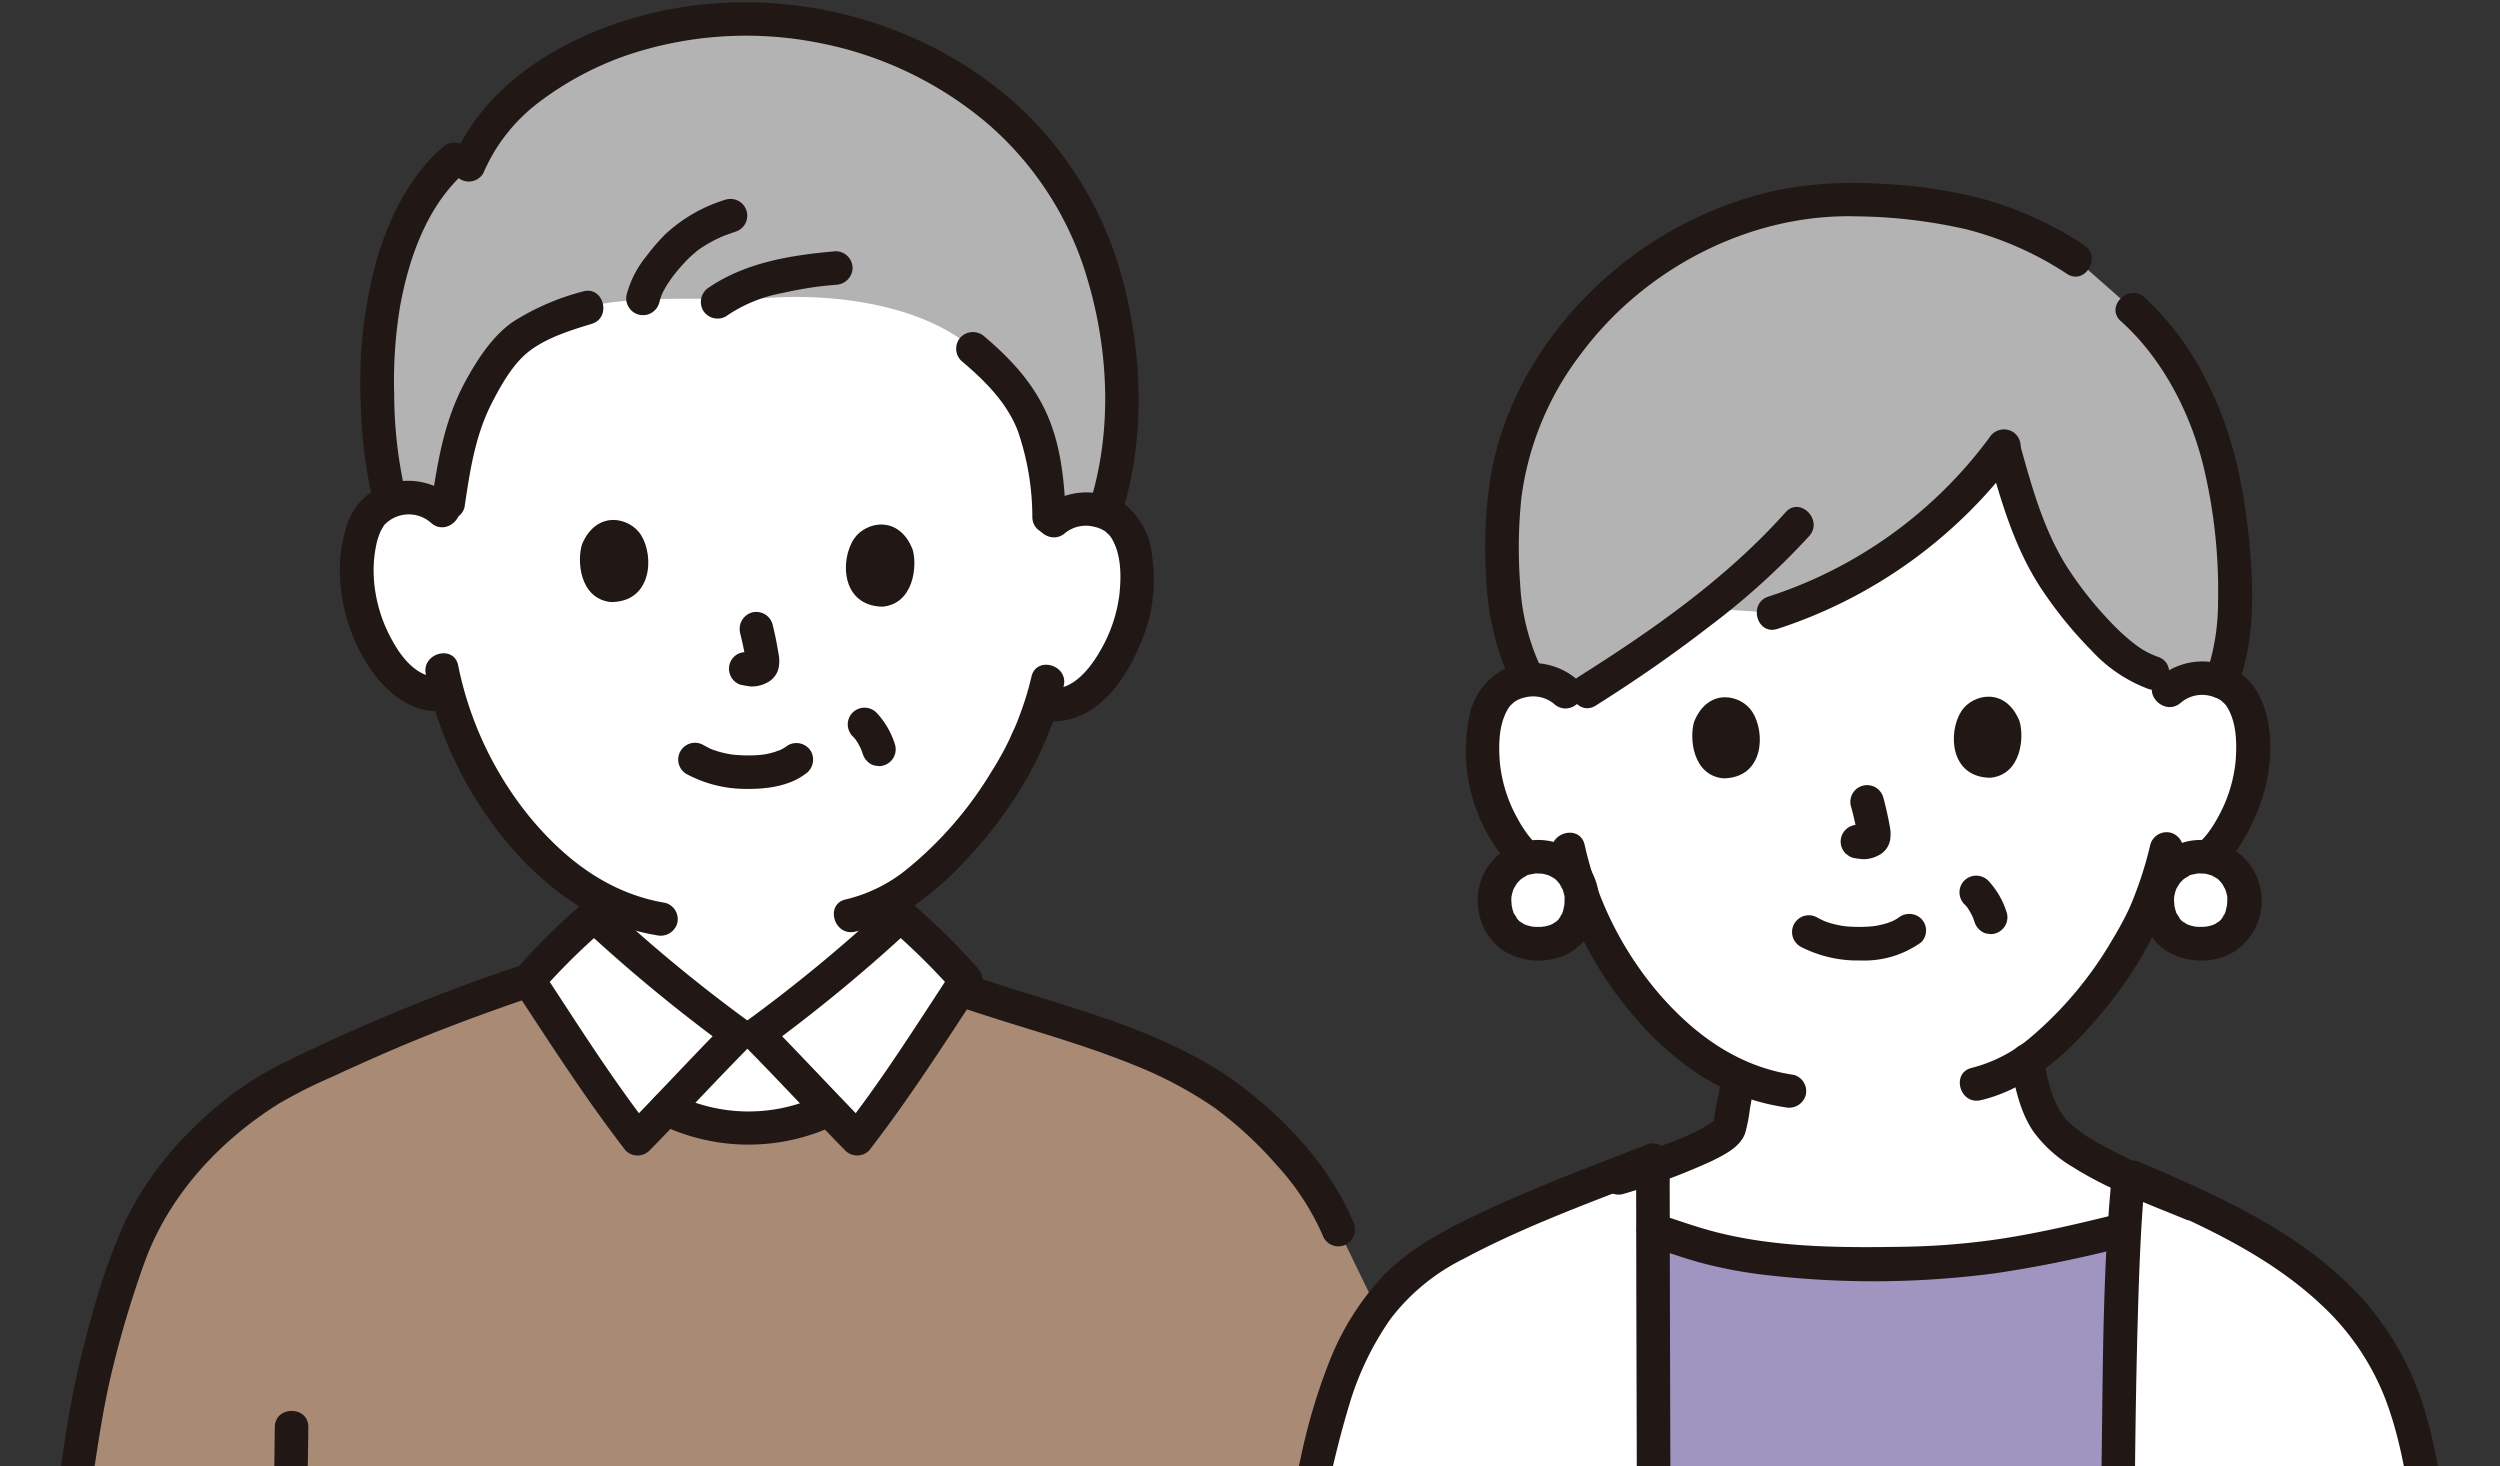 <svg xmlns="http://www.w3.org/2000/svg" xmlns:xlink="http://www.w3.org/1999/xlink" width="324" height="190" viewBox="0 0 324 190">
  <rect x="0" y="0" width="324" height="190" fill="#333333" stroke="none"/>
  <defs>
    <clipPath id="clip-path">
      <rect id="長方形_244" data-name="長方形 244" width="324" height="190" transform="translate(798 2963)" fill="#fff" stroke="#707070" stroke-width="1"/>
    </clipPath>
  </defs>
  <g id="マスクグループ_5" data-name="マスクグループ 5" transform="translate(-798 -2963)" clip-path="url(#clip-path)">
    <g id="_13686_color" data-name="13686_color" transform="translate(797.62 2963.3)">
      <path id="パス_319" data-name="パス 319" d="M100.4,152.47c1.939-2.029,3.652-3.817,4.645-4.822h2.42c1.768,1.787,5.814,6.054,9.357,9.747l-.527.25a23.306,23.306,0,0,1-9.729,2.185,25.372,25.372,0,0,1-10.78-2.536C97.311,155.708,98.922,154.019,100.4,152.47Z" transform="translate(-9.018 -13.902)" fill="#fff"/>
      <path id="パス_320" data-name="パス 320" d="M141.721,70.768a6.182,6.182,0,0,1,4.5-1.56,5.738,5.738,0,0,1,5.106,2.952c1.7,3.067,1.531,8.664.3,12.108-.874,2.439-2.3,6.168-5.637,8.8A6.817,6.817,0,0,1,140.7,94.5l-.5-.091a39.974,39.974,0,0,1-1.892,4.878c-1.3,3.339-7.915,14.393-16.379,19.819v2.778a192.459,192.459,0,0,1-18.63,15.389h-2.42A192.549,192.549,0,0,1,82.25,121.882s0-1.116,0-2.584a37,37,0,0,1-10.369-9.227,47.013,47.013,0,0,1-8.636-16.988,6.694,6.694,0,0,1-5.663-1.523c-3.243-2.747-4.543-6.522-5.334-8.991-1.117-3.484-1.1-9.083.708-12.091a5.743,5.743,0,0,1,5.2-2.776A6.186,6.186,0,0,1,62.6,69.415s-9.421-32,39.431-32S141.721,70.768,141.721,70.768Z" transform="translate(-4.847 -3.523)" fill="#fff"/>
      <path id="パス_321" data-name="パス 321" d="M301.5,94.572a6.11,6.11,0,0,1,4.411-1.631,5.669,5.669,0,0,1,5.1,2.817c1.736,3,1.676,8.525.522,11.948-.815,2.424-2.156,6.133-5.4,8.8a6.731,6.731,0,0,1-5.188,1.51l-.5-.083a39.341,39.341,0,0,1-1.775,4.852c-1.2,3.29-7.422,14.155-15.563,19.718a22.174,22.174,0,0,0,2.52,7.831c1.71,2.776,5.979,5.178,10.609,7.278l-.38,3.972q-.078,1.369-.15,2.808c-13.387,3.358-20.472,4.421-31.476,4.424-18.435.005-22.9-2.2-29.615-4.4-.005-3.043-.009-5.8-.01-8.2a38.753,38.753,0,0,0,8.476-3.693,3.768,3.768,0,0,0,1.268-.967,3.023,3.023,0,0,0,.315-1.022c.348-1.977.707-3.966,1.054-5.943-4.543-1.977-8.587-5.314-12.431-9.894a46.429,46.429,0,0,1-8.85-16.61,6.6,6.6,0,0,1-5.616-1.393c-3.254-2.65-4.609-6.354-5.435-8.774-1.169-3.418-1.254-8.946.469-11.951a5.668,5.668,0,0,1,5.085-2.84,6.111,6.111,0,0,1,4.419,1.607S216.6,56.782,263.711,56.782,301.5,94.572,301.5,94.572Z" transform="translate(-20.01 -5.346)" fill="#fff"/>
      <path id="パス_322" data-name="パス 322" d="M19.974,169.931a27.538,27.538,0,0,0-1.9,3.8,128.638,128.638,0,0,0-6.387,22.778C8.475,216.353,5.423,243.172,2.41,271.2H182.6V189.9l-8.537-17.628c-1.794-4.3-3.693-6.984-7.609-11.142a43.547,43.547,0,0,0-11.051-8.846c-9.337-5.188-19.962-7.576-29.682-10.922l-18.217,15.6a23.305,23.305,0,0,1-9.729,2.185A25.372,25.372,0,0,1,87,156.612l-19.14-16.2A251.126,251.126,0,0,0,37.613,152.95a50.206,50.206,0,0,0-11.17,8.466A50.4,50.4,0,0,0,19.974,169.931Z" transform="translate(-0.226 -13.22)" fill="#a98a75"/>
      <path id="パス_323" data-name="パス 323" d="M176.932,275.052c.845-7.67,1.3-12.591,2.411-19.36,2.294-15.1,4.348-34.067,9.044-53.785,1.837-7.685,4.761-15.533,10.6-20.849,3.2-2.9,7.131-4.815,11.022-6.7,5.685-2.739,14.692-6.148,21.241-8.714,0,21.513.283,73.675,0,109.4Z" transform="translate(-16.658 -15.597)" fill="#fff"/>
      <path id="パス_324" data-name="パス 324" d="M303.442,275.4c0-34.081-.469-78.385.964-103.357l.38-3.972.024-.243c12.63,5.42,26.277,11.511,33.087,23.5,4,7.066,5.12,15.349,6.152,23.4,1.707,13.251,6.45,53.028,7.087,60.525Z" transform="translate(-28.563 -15.802)" fill="#fff"/>
      <path id="パス_325" data-name="パス 325" d="M297.183,276.13c0-32.84-.436-75.171.815-100.542-13.387,3.357-20.472,4.421-31.478,4.424-18.438.005-22.906-2.2-29.617-4.4.05,24.81.238,68.949-.01,100.375Z" transform="translate(-22.304 -16.533)" fill="#a095c1"/>
      <path id="パス_326" data-name="パス 326" d="M4.358,270.973c2.4-22.363,4.789-44.749,8.1-67,.687-4.62,1.375-9.231,2.481-13.774A134.691,134.691,0,0,1,19.1,176.326c3.126-8.65,9.61-15.685,17.32-20.544a61.891,61.891,0,0,1,6.965-3.515q4.131-1.925,8.322-3.72c5.417-2.306,10.938-4.357,16.5-6.273,2.627-.906,1.5-5.107-1.156-4.193a249.2,249.2,0,0,0-30.764,12.762,45.117,45.117,0,0,0-10.508,7.691,43.9,43.9,0,0,0-9.228,12.536A83.956,83.956,0,0,0,12.022,184.2,120.991,120.991,0,0,0,8.9,198.619c-1.623,10.412-2.978,20.867-4.253,31.327C2.983,243.609,1.481,257.3.01,270.973a2.188,2.188,0,0,0,2.174,2.174,2.224,2.224,0,0,0,2.174-2.174Z" transform="translate(0 -12.989)" fill="#211715"/>
      <path id="パス_327" data-name="パス 327" d="M137.744,143.334c7.5,2.571,15.218,4.523,22.565,7.536a52.51,52.51,0,0,1,10.243,5.443,49.564,49.564,0,0,1,8.109,7.465,33.068,33.068,0,0,1,6.124,9.463,2.187,2.187,0,0,0,2.975.78,2.233,2.233,0,0,0,.78-2.975c-2.882-6.829-8.227-12.682-14.041-17.185-6.555-5.084-14.517-8-22.34-10.508-4.417-1.416-8.877-2.707-13.262-4.209-2.653-.906-3.792,3.289-1.156,4.192Z" transform="translate(-12.827 -13.089)" fill="#211715"/>
      <path id="パス_328" data-name="パス 328" d="M103.191,146.048a192.545,192.545,0,0,1-18.629-15.389,82.982,82.982,0,0,0-8.5,8.384c4.287,6.517,8.908,13.85,14.106,20.541C93.983,155.7,100.754,148.514,103.191,146.048Z" transform="translate(-7.161 -12.302)" fill="#fff"/>
      <path id="パス_329" data-name="パス 329" d="M108.682,146.048a192.449,192.449,0,0,0,18.63-15.389,82.979,82.979,0,0,1,8.5,8.384c-4.288,6.517-8.909,13.85-14.106,20.541C117.892,155.7,111.121,148.514,108.682,146.048Z" transform="translate(-10.232 -12.302)" fill="#fff"/>
      <path id="パス_330" data-name="パス 330" d="M104.065,143.948A198.753,198.753,0,0,1,85.876,128.9a2.222,2.222,0,0,0-3.074,0,87.359,87.359,0,0,0-8.5,8.384,2.239,2.239,0,0,0-.34,2.634c4.667,7.1,9.24,14.256,14.446,20.981a2.19,2.19,0,0,0,3.074,0c4.38-4.474,8.624-9.08,13.022-13.536,1.967-1.993-1.106-5.073-3.08-3.074-4.4,4.456-8.641,9.058-13.021,13.536h3.074c-4.974-6.425-9.307-13.316-13.769-20.1l-.34,2.635a87.356,87.356,0,0,1,8.5-8.385H82.8A208.127,208.127,0,0,0,101.87,147.7a2.187,2.187,0,0,0,2.975-.78A2.227,2.227,0,0,0,104.065,143.948Z" transform="translate(-6.937 -12.078)" fill="#211715"/>
      <path id="パス_331" data-name="パス 331" d="M109.554,147.7a208.122,208.122,0,0,0,19.069-15.729h-3.074a87.454,87.454,0,0,1,8.5,8.385l-.341-2.635c-4.459,6.784-8.791,13.678-13.769,20.1h3.074c-4.38-4.474-8.624-9.08-13.022-13.536-1.968-1.993-5.042,1.08-3.074,3.074,4.4,4.456,8.642,9.058,13.022,13.536a2.183,2.183,0,0,0,3.074,0c5.206-6.725,9.778-13.881,14.446-20.981a2.223,2.223,0,0,0-.34-2.634,87.357,87.357,0,0,0-8.5-8.384,2.22,2.22,0,0,0-3.074,0,198.865,198.865,0,0,1-18.189,15.05,2.244,2.244,0,0,0-.78,2.974A2.188,2.188,0,0,0,109.554,147.7Z" transform="translate(-10.006 -12.078)" fill="#211715"/>
      <path id="パス_332" data-name="パス 332" d="M94.464,159.953a26.148,26.148,0,0,0,22.707.348,2.191,2.191,0,0,0,.78-2.974,2.223,2.223,0,0,0-2.975-.78,21.481,21.481,0,0,1-18.315-.348,2.228,2.228,0,0,0-2.975.78,2.194,2.194,0,0,0,.78,2.974Z" transform="translate(-8.793 -14.681)" fill="#211715"/>
      <path id="パス_333" data-name="パス 333" d="M39.46,203.629c-.157,18.962-1.254,37.905-1.954,56.851-.192,5.187-.351,10.378-.66,15.56-.167,2.8,4.182,2.785,4.348,0,.56-9.395.725-18.811,1.157-28.212q.677-14.648,1.127-29.3c.149-4.964.29-9.93.331-14.9.023-2.8-4.325-2.8-4.348,0Z" transform="translate(-3.468 -18.975)" fill="#211715"/>
      <path id="パス_334" data-name="パス 334" d="M149.859,41.02a51.161,51.161,0,0,0-4.439-13.406c-7.844-15.545-24.959-24.885-42.061-25.178C92.1,2.241,82.453,5.229,74.413,11.177A23.111,23.111,0,0,0,66.25,21.286s-1.275.091-2.853.193c-5.86,5.835-9.11,16.641-8.989,27.659a61.16,61.16,0,0,0,1.654,15.677,7.264,7.264,0,0,1,2.367-.41,6.069,6.069,0,0,1,4.927,2.265c1.046-5.921,1.043-13.636,8.479-22.1,1.54-1.753,5.825-3.261,9.763-4.766,3.747-1.435,15.518-1.256,20.238-.948,9.874-1.312,22.714.16,29.749,6.25a33.617,33.617,0,0,1,5.723,5.874c3.254,4.857,3.954,9.835,4.193,17.023a6.029,6.029,0,0,1,4.992-2.1,7.314,7.314,0,0,1,2.153.418C151.21,58.713,151.476,49.552,149.859,41.02Z" transform="translate(-5.12 -0.228)" fill="#b3b3b3"/>
      <path id="パス_335" data-name="パス 335" d="M63.907,70.8a8.877,8.877,0,0,0-9.633-1.567,8.446,8.446,0,0,0-4.495,5.58c-1.727,5.777-.3,12.618,2.949,17.618,2.161,3.33,5.611,6.328,9.849,5.832a2.242,2.242,0,0,0,2.174-2.174,2.187,2.187,0,0,0-2.174-2.174c-3.275.383-5.468-2.355-6.863-4.982a18.881,18.881,0,0,1-2.25-7.621,16.31,16.31,0,0,1,.272-4.428,9.354,9.354,0,0,1,.538-1.773c.113-.256.272-.487.4-.734.057-.091.116-.181.181-.265q-.223.272-.068.091a4.348,4.348,0,0,1,6.047-.321c2.045,1.907,5.127-1.161,3.075-3.074Z" transform="translate(-4.617 -6.446)" fill="#211715"/>
      <path id="パス_336" data-name="パス 336" d="M152.309,75.384a4.288,4.288,0,0,1,3.782-.808,3.922,3.922,0,0,1,1.525.671c-.162-.12.34.328.407.394s.408.543.141.155c1.449,2.113,1.444,5.113,1.185,7.563a19.072,19.072,0,0,1-2.446,7.219c-1.26,2.23-3.613,5.352-6.568,4.9A2.245,2.245,0,0,0,147.66,97a2.191,2.191,0,0,0,1.518,2.675c7.241,1.1,11.53-5.825,13.594-11.748a20.6,20.6,0,0,0,.815-9.527,9.683,9.683,0,0,0-3.576-6.765,8.824,8.824,0,0,0-10.769.676c-2.119,1.835.967,4.9,3.074,3.074Z" transform="translate(-13.895 -6.602)" fill="#211715"/>
      <path id="パス_337" data-name="パス 337" d="M145.324,96.338a37.965,37.965,0,0,1-1.467,4.832c-.208.565-.43,1.152-.647,1.651-.112.259-.241.51-.356.767-.1.213-.467,1.06-.17.413a41.253,41.253,0,0,1-2.635,4.788,48.39,48.39,0,0,1-10.819,12.447,19.747,19.747,0,0,1-7.952,3.949c-2.735.584-1.577,4.777,1.156,4.192,6.069-1.3,11.185-5.652,15.207-10.18a53.653,53.653,0,0,0,8.581-12.527c.082-.176.161-.352.239-.531.044-.1.518-1.127.229-.524.375-.783.7-1.591,1.021-2.4a39.411,39.411,0,0,0,1.805-5.724C150.127,94.768,145.936,93.6,145.324,96.338Z" transform="translate(-11.271 -8.924)" fill="#211715"/>
      <path id="パス_338" data-name="パス 338" d="M61.331,95.855a49.715,49.715,0,0,0,6.807,16.706c3.5,5.422,8.123,10.508,13.754,13.757a27.852,27.852,0,0,0,9.346,3.356,2.239,2.239,0,0,0,2.671-1.515,2.191,2.191,0,0,0-1.518-2.675c-7.2-1.192-12.847-5.457-17.444-10.954A45.314,45.314,0,0,1,65.526,94.7c-.573-2.737-4.765-1.579-4.193,1.156Z" transform="translate(-5.769 -8.77)" fill="#211715"/>
      <path id="パス_339" data-name="パス 339" d="M62.693,20.625c-4.274,3.688-6.9,9.027-8.521,14.349a59.613,59.613,0,0,0-2.129,19.258A61.376,61.376,0,0,0,53.59,66.461c.644,2.718,4.838,1.569,4.192-1.156A57.7,57.7,0,0,1,56.358,52.68a59.255,59.255,0,0,1,.751-11.323C58.278,34.911,60.672,28.1,65.768,23.7c2.121-1.832-.965-4.9-3.074-3.074Z" transform="translate(-4.891 -1.89)" fill="#211715"/>
      <path id="パス_340" data-name="パス 340" d="M81.754,41.368a31.69,31.69,0,0,0-9.112,3.967c-2.627,1.862-4.6,4.914-6.117,7.713-2.584,4.767-3.5,9.863-4.287,15.152a2.246,2.246,0,0,0,1.518,2.675,2.19,2.19,0,0,0,2.674-1.519c.691-4.629,1.359-9.255,3.513-13.475,1.189-2.329,2.783-5.184,4.892-6.794,2.3-1.753,5.344-2.7,8.073-3.527,2.67-.815,1.533-5.009-1.156-4.193Z" transform="translate(-5.853 -3.885)" fill="#211715"/>
      <path id="パス_341" data-name="パス 341" d="M137.848,50.867c3.036,2.577,5.847,5.3,7.343,9.071a34.371,34.371,0,0,1,1.9,11.277c.12,2.787,4.469,2.8,4.348,0-.181-4.287-.544-8.7-2.168-12.717-1.781-4.4-4.767-7.666-8.348-10.705a2.23,2.23,0,0,0-3.074,0,2.192,2.192,0,0,0,0,3.074Z" transform="translate(-12.919 -4.442)" fill="#211715"/>
      <path id="パス_342" data-name="パス 342" d="M94.3,41.57a9.835,9.835,0,0,1,.332-1.072c-.162.444.033-.066.079-.163.082-.168.168-.334.258-.5.181-.329.38-.649.591-.96.105-.157.214-.311.324-.464.076-.105.346-.465.115-.166A23.129,23.129,0,0,1,98.138,35.8c.362-.352.75-.667,1.131-1,.144-.124-.408.291-.005.01.116-.081.23-.166.347-.245q.37-.255.753-.486a17.478,17.478,0,0,1,1.772-.934c.056-.025.574-.252.333-.15s.3-.12.367-.144c.419-.161.842-.309,1.268-.453a2.174,2.174,0,0,0-1.156-4.192,20.044,20.044,0,0,0-7.881,4.513,26.552,26.552,0,0,0-2.429,2.819,13.176,13.176,0,0,0-2.536,4.87,2.175,2.175,0,1,0,4.193,1.156Z" transform="translate(-8.475 -2.649)" fill="#211715"/>
      <path id="パス_343" data-name="パス 343" d="M103.943,44.052a18.842,18.842,0,0,1,7.264-3.016c1-.215,2-.422,3.012-.592q.419-.071.838-.134c.187-.028.372-.055.559-.081-.238.033.055-.007.132-.016q1.215-.147,2.433-.252a2.231,2.231,0,0,0,2.174-2.174,2.19,2.19,0,0,0-2.174-2.174c-5.692.491-11.619,1.418-16.435,4.687a2.229,2.229,0,0,0-.775,2.972,2.2,2.2,0,0,0,2.975.78Z" transform="translate(-9.48 -3.353)" fill="#211715"/>
      <path id="パス_344" data-name="パス 344" d="M151.923,66.161c2.867-9.109,2.694-19.151.523-28.389A47.307,47.307,0,0,0,139.43,14.338C126.275,1.661,106.317-3.047,88.8,1.977c-9.61,2.755-19.217,8.577-23.413,17.984a2.242,2.242,0,0,0,.78,2.975,2.19,2.19,0,0,0,2.974-.78,22.737,22.737,0,0,1,7.125-9.136A41.333,41.333,0,0,1,87.414,6.975a48.372,48.372,0,0,1,25.322-1.7,47.764,47.764,0,0,1,21.65,10.347A42.259,42.259,0,0,1,147.411,35.77c2.808,9.384,3.279,19.827.319,29.232-.842,2.675,3.352,3.82,4.193,1.156Z" transform="translate(-6.129 0)" fill="#211715"/>
      <path id="パス_345" data-name="パス 345" d="M98.522,109.985a16.257,16.257,0,0,0,7.692,1.933c2.549.043,5.552-.321,7.66-1.9a2.231,2.231,0,0,0,.78-2.975,2.2,2.2,0,0,0-2.974-.78,5.915,5.915,0,0,1-.822.517c-.082.043-.167.082-.249.124-.315.16-.009-.027.13-.048a5.373,5.373,0,0,0-.717.255,11.526,11.526,0,0,1-1.738.387c.5-.073-.181.011-.223.015-.181.016-.362.028-.544.038-.434.024-.87.031-1.3.024q-.6-.009-1.192-.056c-.217-.017-.434-.04-.65-.063.312.033.04.005-.122-.021a13.027,13.027,0,0,1-1.749-.407c-.245-.076-.485-.164-.725-.253-.411-.152.066.078.12.054a1.66,1.66,0,0,1-.306-.14c-.3-.14-.585-.3-.872-.453a2.174,2.174,0,1,0-2.195,3.754Z" transform="translate(-9.174 -9.975)" fill="#211715"/>
      <path id="パス_346" data-name="パス 346" d="M106.165,89.969c.312,1.277.591,2.569.782,3.87l-.078-.578a2.5,2.5,0,0,1,.014.61l.077-.578a1.261,1.261,0,0,1-.063.243l.219-.52a1.016,1.016,0,0,1-.091.156l.341-.44a.89.89,0,0,1-.13.124l.439-.34a2.476,2.476,0,0,1-.313.159l.52-.219a2.28,2.28,0,0,1-.526.144l.578-.078a2.079,2.079,0,0,1-.492-.009l.578.078c-.181-.029-.362-.077-.551-.105a2.377,2.377,0,0,0-1.676.219,2.174,2.174,0,0,0-.78,2.974,2.1,2.1,0,0,0,1.3,1c.436.066.856.174,1.3.2a4.121,4.121,0,0,0,1.942-.453,2.833,2.833,0,0,0,1.571-1.855,4.609,4.609,0,0,0,0-1.993c-.2-1.268-.463-2.525-.767-3.77a2.194,2.194,0,0,0-2.674-1.518,2.219,2.219,0,0,0-1.518,2.674Z" transform="translate(-9.859 -8.211)" fill="#211715"/>
      <path id="パス_347" data-name="パス 347" d="M83.671,77.189c-.691,2.118-.348,7.023,3.678,7.509,5.332.059,5.717-5.857,3.969-8.672C89.886,73.721,85.583,72.7,83.671,77.189Z" transform="translate(-7.85 -6.973)" fill="#211715"/>
      <path id="パス_348" data-name="パス 348" d="M130.1,77.983c.62,2.141.109,7.03-3.931,7.378-5.33-.123-5.513-6.049-3.671-8.8C124.01,74.3,128.347,73.433,130.1,77.983Z" transform="translate(-11.434 -7.035)" fill="#211715"/>
      <path id="パス_349" data-name="パス 349" d="M122.344,104.622a6.478,6.478,0,0,1,.552.628l-.34-.44a8.043,8.043,0,0,1,.977,1.721l-.219-.519q.181.435.333.881a2.316,2.316,0,0,0,1,1.3,1.63,1.63,0,0,0,.809.258,1.652,1.652,0,0,0,.867-.039,2.2,2.2,0,0,0,1.3-1,2.174,2.174,0,0,0,.219-1.676,10.625,10.625,0,0,0-2.422-4.188,2.244,2.244,0,0,0-1.54-.634,2.209,2.209,0,0,0-1.54.634,2.185,2.185,0,0,0-.634,1.54,2.265,2.265,0,0,0,.634,1.54Z" transform="translate(-11.458 -9.502)" fill="#211715"/>
      <path id="パス_350" data-name="パス 350" d="M281.4,128.655a6.475,6.475,0,0,1,.552.627l-.34-.439a8.025,8.025,0,0,1,.977,1.721l-.219-.52c.121.29.232.585.333.882a2.312,2.312,0,0,0,1,1.3,1.611,1.611,0,0,0,.809.258,1.642,1.642,0,0,0,.867-.039,2.2,2.2,0,0,0,1.3-1,2.174,2.174,0,0,0,.219-1.675,10.619,10.619,0,0,0-2.422-4.188,2.238,2.238,0,0,0-1.54-.634,2.21,2.21,0,0,0-1.54.634,2.184,2.184,0,0,0-.634,1.54,2.271,2.271,0,0,0,.634,1.54Z" transform="translate(-26.434 -11.765)" fill="#211715"/>
      <path id="パス_351" data-name="パス 351" d="M178.88,274.827c.469-4.269.9-8.543,1.449-12.8.5-3.844,1.146-7.669,1.693-11.5,1.236-8.667,2.39-17.347,3.819-25.985.8-4.828,1.676-9.643,2.67-14.434a127.408,127.408,0,0,1,3.269-13.329,38.6,38.6,0,0,1,5.254-10.789,26.871,26.871,0,0,1,9.442-7.764c8.028-4.3,16.658-7.384,25.12-10.7a2.239,2.239,0,0,0,1.518-2.674,2.189,2.189,0,0,0-2.674-1.518c-7.784,3.048-15.66,5.941-23.176,9.62-4.11,2.012-8.161,4.267-11.342,7.619a35.114,35.114,0,0,0-6.737,10.732,76.49,76.49,0,0,0-3.834,12.867c-1.093,4.845-2.054,9.719-2.919,14.609-1.607,9.082-2.867,18.217-4.148,27.348-.651,4.645-1.407,9.276-2.043,13.923-.672,4.915-1.172,9.851-1.715,14.782A2.188,2.188,0,0,0,176.7,277a2.226,2.226,0,0,0,2.174-2.174Z" transform="translate(-16.432 -15.371)" fill="#211715"/>
      <path id="パス_352" data-name="パス 352" d="M304.272,169.757c8.974,3.86,18.36,7.9,25.55,14.7a32.718,32.718,0,0,1,8.3,12.291c1.993,5.322,2.86,10.985,3.589,16.6,1.881,14.479,3.576,28.987,5.254,43.488.7,6.069,1.467,12.138,1.988,18.227a2.231,2.231,0,0,0,2.174,2.174,2.189,2.189,0,0,0,2.174-2.174c-1.144-13.349-2.956-26.666-4.556-39.967-.805-6.7-1.614-13.406-2.473-20.1-.725-5.632-1.409-11.323-3.067-16.769a38.184,38.184,0,0,0-7.837-14.291c-7.609-8.636-18.536-13.475-28.9-17.93a2.246,2.246,0,0,0-2.975.78,2.189,2.189,0,0,0,.78,2.974Z" transform="translate(-28.547 -15.604)" fill="#211715"/>
      <path id="パス_353" data-name="パス 353" d="M208.68,220.874c-.16,2.274-.43,4.536-.551,6.814-.214,4.035-.108,8.067,0,12.1.233,8.493.4,16.988.646,25.481.12,4.178.25,8.355.453,12.531.136,2.786,4.485,2.8,4.348,0-.389-7.941-.555-15.892-.747-23.839-.2-8.325-.739-16.717-.413-25.041.106-2.693.419-5.363.608-8.048a2.193,2.193,0,0,0-2.174-2.174,2.217,2.217,0,0,0-2.174,2.174Z" transform="translate(-19.584 -20.592)" fill="#211715"/>
      <path id="パス_354" data-name="パス 354" d="M319.953,218.763c.753,15.337,1.063,30.695.84,46.048q-.1,6.81-.337,13.618c-.1,2.8,4.25,2.795,4.348,0q.815-23.349.028-46.716-.21-6.476-.531-12.954c-.137-2.785-4.485-2.8-4.348,0Z" transform="translate(-30.124 -20.4)" fill="#211715"/>
      <path id="パス_355" data-name="パス 355" d="M305.39,275.2c0-15.581-.084-31.161-.072-46.742.011-14.784.063-29.575.516-44.354.167-5.422.382-10.828.9-16.229a2.19,2.19,0,0,0-2.174-2.174,2.223,2.223,0,0,0-2.174,2.174c-1.087,11.377-1.126,22.871-1.268,34.292-.195,15.719-.162,31.441-.125,47.161q.031,12.936.048,25.874c0,2.8,4.348,2.8,4.348,0Z" transform="translate(-28.337 -15.602)" fill="#211715"/>
      <path id="パス_356" data-name="パス 356" d="M288.117,151.764c.523,2.952,1.2,6.111,2.92,8.631a17,17,0,0,0,5.147,4.614c4.567,2.88,9.731,4.759,14.7,6.807a2.188,2.188,0,0,0,2.675-1.518,2.228,2.228,0,0,0-1.519-2.674,95.148,95.148,0,0,1-13.151-6.053,20.473,20.473,0,0,1-2.364-1.615,13.106,13.106,0,0,1-1.035-.946,6.3,6.3,0,0,1-.634-.718c-1.57-2.218-2.083-5.064-2.544-7.683a2.193,2.193,0,0,0-2.679-1.516,2.223,2.223,0,0,0-1.518,2.674Z" transform="translate(-27.12 -14.031)" fill="#211715"/>
      <path id="パス_357" data-name="パス 357" d="M232.351,168.695a84.311,84.311,0,0,0,11.5-4.281c1.623-.807,3.69-1.805,4.318-3.607a20.66,20.66,0,0,0,.619-3.16l.634-3.568a2.237,2.237,0,0,0-1.519-2.674,2.192,2.192,0,0,0-2.674,1.518q-.272,1.562-.553,3.122a29.831,29.831,0,0,0-.552,3.088c-.005.076-.091.241-.045.239q.52-.457.2-.236c-.1.065-.2.126-.3.181-.286.175-.568.358-.853.534a19.731,19.731,0,0,1-1.856,1c-.335.16-.673.312-1.014.461-.167.072.059-.021-.235.1-.188.077-.374.152-.562.226-.837.333-1.683.645-2.532.947-1.9.675-3.823,1.3-5.741,1.923a2.221,2.221,0,0,0-1.518,2.674,2.2,2.2,0,0,0,2.674,1.518Z" transform="translate(-21.618 -14.248)" fill="#211715"/>
      <path id="パス_358" data-name="パス 358" d="M219.064,54.855a47.2,47.2,0,0,1,29.128-24.9,42.141,42.141,0,0,1,14.1-1.691c7.1.226,13.316,1.17,18.833,3.292a51.6,51.6,0,0,1,8.508,4.418l.342.223,7.078,6.239a36.723,36.723,0,0,1,8.306,11.622,40.07,40.07,0,0,1,3.261,9.491c1.347,6.466,3.032,19.312-.074,27.175a6.91,6.91,0,0,0-2.375-.466,6.393,6.393,0,0,0-2.931.605c-1.338-.49-3.546-1.305-3.546-1.305-5.452-1.615-12.333-10.973-14.584-15.24-1.565-2.965-3.458-9.1-4.823-14.053a58.66,58.66,0,0,1-29.86,21.507l-8.73-.584A183.756,183.756,0,0,1,224.472,93.1a5.908,5.908,0,0,0-5.266-2.646c-.126.005-.249.013-.37.024a24.95,24.95,0,0,1-2.633-7.337c-1.07-4.387-1.2-13.81-.085-19.323A40.218,40.218,0,0,1,219.064,54.855Z" transform="translate(-20.274 -2.656)" fill="#b3b3b3"/>
      <path id="パス_359" data-name="パス 359" d="M312,99.645a4.233,4.233,0,0,1,3.733-.891,3.788,3.788,0,0,1,1.562.677c-.19-.143.266.255.264.253q.145.147.28.3h0c1.4,2.046,1.438,4.915,1.246,7.3a18.6,18.6,0,0,1-2.18,7.023c-1.41,2.675-3.657,5.5-6.995,5.064a2.185,2.185,0,0,0-2.174,2.174,2.229,2.229,0,0,0,2.174,2.174c6.922.9,11.142-6.716,12.81-12.309,1.468-4.918,1.464-12.5-3.228-15.744a8.752,8.752,0,0,0-10.564.895c-2.083,1.877,1,4.944,3.074,3.074Z" transform="translate(-28.974 -8.879)" fill="#211715"/>
      <path id="パス_360" data-name="パス 360" d="M305.507,120.324a49.181,49.181,0,0,1-2.646,8.082c0-.008.181-.389-.009.014-.084.181-.164.362-.248.537-.181.388-.38.771-.579,1.151-.473.906-.979,1.788-1.507,2.66a48.5,48.5,0,0,1-10.451,12.484,19.138,19.138,0,0,1-7.7,4.021c-2.723.634-1.571,4.831,1.156,4.192,5.979-1.4,10.943-5.768,14.835-10.321a53.359,53.359,0,0,0,8.221-12.465c.14-.313.276-.634.407-.948.035-.091.245-.6.121-.306s.013-.018.034-.067c.141-.314.272-.634.4-.953q.214-.521.41-1.045a38.943,38.943,0,0,0,1.745-5.879,2.227,2.227,0,0,0-1.518-2.674,2.195,2.195,0,0,0-2.674,1.518Z" transform="translate(-26.439 -11.179)" fill="#211715"/>
      <path id="パス_361" data-name="パス 361" d="M222.493,121.518a49.132,49.132,0,0,0,6.989,16.313c3.543,5.285,8.173,10.226,13.775,13.348a27.485,27.485,0,0,0,9.4,3.206,2.246,2.246,0,0,0,2.674-1.519,2.19,2.19,0,0,0-1.518-2.674c-7.187-1.05-12.875-5.186-17.538-10.582a44.658,44.658,0,0,1-9.586-19.247c-.625-2.726-4.818-1.573-4.192,1.156Z" transform="translate(-20.942 -11.186)" fill="#211715"/>
      <path id="パス_362" data-name="パス 362" d="M257.918,134.672a16.1,16.1,0,0,0,7.763,1.785,12.663,12.663,0,0,0,7.862-2.349,2.174,2.174,0,0,0,0-3.074,2.24,2.24,0,0,0-3.074,0c.668-.523.189-.149.017-.039a5.114,5.114,0,0,1-.474.272c-.083.044-.169.084-.254.128-.173.091-.362.06.124-.043a6.916,6.916,0,0,0-.653.239,12.3,12.3,0,0,1-1.829.421c.328-.053.05-.007-.126.01s-.362.034-.539.046c-.433.029-.867.041-1.3.039q-.582,0-1.165-.039-.272-.017-.534-.043c-.055-.005-.71-.107-.209-.02a14.891,14.891,0,0,1-1.711-.375q-.362-.108-.709-.237c-.077-.028-.152-.061-.229-.091-.413-.149.473.226.105.043-.291-.144-.583-.281-.87-.432a2.175,2.175,0,1,0-2.195,3.755Z" transform="translate(-24.182 -12.28)" fill="#211715"/>
      <path id="パス_363" data-name="パス 363" d="M265.1,114.748a35.84,35.84,0,0,1,.855,3.872l-.077-.578a2.4,2.4,0,0,1,.015.534l.078-.578a1.3,1.3,0,0,1-.059.241l.219-.52a.917.917,0,0,1-.084.155l.34-.439a.862.862,0,0,1-.126.125l.439-.341a2.357,2.357,0,0,1-.306.163l.52-.219a2.215,2.215,0,0,1-.517.152l.578-.078a2.072,2.072,0,0,1-.486,0l.578.077c-.376-.051-.746-.12-1.124-.17a2.172,2.172,0,0,0-1.54,3.709l.44.34a2.174,2.174,0,0,0,1.1.3l.046.005-.578-.078a9.117,9.117,0,0,0,1.309.181,4.257,4.257,0,0,0,1.951-.5,2.808,2.808,0,0,0,1.483-1.881,4.784,4.784,0,0,0-.039-1.951c-.218-1.236-.5-2.461-.823-3.675a2.243,2.243,0,0,0-1-1.3,2.174,2.174,0,0,0-3.194,2.455Z" transform="translate(-24.834 -10.545)" fill="#211715"/>
      <path id="パス_364" data-name="パス 364" d="M242.775,102.594c-.642,2.1-.21,6.939,3.774,7.342,5.265-.043,5.532-5.888,3.754-8.636C248.849,99.051,244.58,98.124,242.775,102.594Z" transform="translate(-22.835 -9.361)" fill="#211715"/>
      <path id="パス_365" data-name="パス 365" d="M288.459,102.493c.651,2.1.24,6.938-3.742,7.358-5.264-.02-5.557-5.866-3.792-8.62C282.372,98.977,286.635,98.036,288.459,102.493Z" transform="translate(-26.358 -9.354)" fill="#211715"/>
      <path id="パス_366" data-name="パス 366" d="M290.5,33.875A47.232,47.232,0,0,0,278.083,28.1a62.271,62.271,0,0,0-13.705-2.133,52.993,52.993,0,0,0-12.13.535,46.847,46.847,0,0,0-10.986,3.408c-13.655,6.047-25.071,18.971-27.628,33.916a58.415,58.415,0,0,0-.606,13.031,35.75,35.75,0,0,0,3.042,13.316,2.192,2.192,0,0,0,2.974.78,2.22,2.22,0,0,0,.78-2.974,28.975,28.975,0,0,1-2.387-10.163,62.58,62.58,0,0,1,.163-11.184,38.815,38.815,0,0,1,7.666-18.57c8.21-11.11,21.932-18.288,35.814-17.89a66.761,66.761,0,0,1,14.263,1.7A43.2,43.2,0,0,1,288.31,37.63c2.355,1.521,4.541-2.241,2.195-3.755Z" transform="translate(-20.045 -2.433)" fill="#211715"/>
      <path id="パス_367" data-name="パス 367" d="M224.668,96.768a8.82,8.82,0,0,0-9.776-1.322,8.569,8.569,0,0,0-4.275,5.941,22.053,22.053,0,0,0,3.428,17.058c2.446,3.533,5.869,6,10.321,5.4a2.186,2.186,0,0,0,1.518-2.674,2.232,2.232,0,0,0-2.674-1.518c-2.948.4-5.254-2.869-6.443-5.1a18.57,18.57,0,0,1-2.225-7.18c-.181-2.361-.146-5.2,1.268-7.216.086-.12.068-.1-.053.067.091-.105.181-.207.278-.305,0,0,.453-.4.261-.255a3.78,3.78,0,0,1,1.558-.687,4.232,4.232,0,0,1,3.739.866c2.083,1.859,5.163-1.206,3.074-3.074Z" transform="translate(-19.785 -8.901)" fill="#211715"/>
      <path id="パス_368" data-name="パス 368" d="M284.812,64.342c1.756,6.274,3.555,12.591,7.294,18a52.614,52.614,0,0,0,6.139,7.467,19.049,19.049,0,0,0,7.4,4.993c2.677.839,3.822-3.357,1.156-4.192a10.724,10.724,0,0,1-3.01-1.676,25.834,25.834,0,0,1-2.915-2.644,47.552,47.552,0,0,1-5.335-6.6c-3.362-4.977-4.936-10.771-6.541-16.5-.753-2.69-4.95-1.547-4.192,1.156Z" transform="translate(-26.807 -5.805)" fill="#211715"/>
      <path id="パス_369" data-name="パス 369" d="M252.98,72.9C245.4,81.4,235.788,88.147,226.2,94.184c-2.362,1.486-.181,5.254,2.195,3.754,5.037-3.17,9.937-6.556,14.647-10.2A95.281,95.281,0,0,0,256.055,75.97c1.857-2.083-1.208-5.169-3.074-3.074Z" transform="translate(-21.201 -6.798)" fill="#211715"/>
      <path id="パス_370" data-name="パス 370" d="M281.909,62.17a57.637,57.637,0,0,1-28.632,20.6c-2.655.85-1.52,5.049,1.156,4.193a62.638,62.638,0,0,0,31.231-22.605,2.188,2.188,0,0,0-.78-2.974,2.226,2.226,0,0,0-2.975.78Z" transform="translate(-23.704 -5.754)" fill="#211715"/>
      <path id="パス_371" data-name="パス 371" d="M303.778,45.238c5.447,4.867,9.125,12.072,10.78,19.122a68.871,68.871,0,0,1,1.818,17.269A28.879,28.879,0,0,1,314.7,91.4a2.191,2.191,0,0,0,1.518,2.675A2.224,2.224,0,0,0,318.9,92.56c2.35-6.084,2.108-13.15,1.437-19.528-.745-7.059-2.227-13.82-5.518-20.17a37.067,37.067,0,0,0-7.963-10.7c-2.083-1.86-5.163,1.206-3.074,3.08Z" transform="translate(-28.536 -3.915)" fill="#211715"/>
      <path id="パス_372" data-name="パス 372" d="M297.143,173.278c-5.073,1.268-10.165,2.467-15.331,3.27a95.408,95.408,0,0,1-13.064,1.042c-8.095.133-16.255.059-23.959-1.923-2.562-.659-5.046-1.564-7.557-2.389-2.664-.875-3.8,3.322-1.156,4.193,2.282.749,4.541,1.57,6.859,2.2a59.36,59.36,0,0,0,9.327,1.676,120.2,120.2,0,0,0,28.819-.33,161.006,161.006,0,0,0,17.22-3.545c2.718-.678,1.564-4.873-1.156-4.193Z" transform="translate(-22.085 -16.304)" fill="#211715"/>
      <path id="パス_373" data-name="パス 373" d="M238.848,274.834c.121-15.51.134-31.02.122-46.53q-.015-22.382-.091-44.761-.024-9.058-.032-18.117c0-2.8-4.348-2.8-4.348,0,0,12.127.05,24.255.079,36.382q.055,23.8.034,47.6-.023,12.712-.113,25.423c-.023,2.8,4.325,2.8,4.348,0Z" transform="translate(-22.079 -15.378)" fill="#211715"/>
      <path id="パス_374" data-name="パス 374" d="M314.679,122.243a5.508,5.508,0,0,0-5.616,5.584c0,3.485,2.174,5.688,5.616,5.688,3.526,0,5.616-2.2,5.616-5.688a5.5,5.5,0,0,0-5.616-5.584Z" transform="translate(-29.099 -11.51)" fill="#fff"/>
      <path id="パス_375" data-name="パス 375" d="M219.879,122.243a5.508,5.508,0,0,0-5.616,5.584c0,3.485,2.174,5.688,5.616,5.688,3.526,0,5.616-2.2,5.616-5.688a5.5,5.5,0,0,0-5.616-5.584Z" transform="translate(-20.173 -11.51)" fill="#fff"/>
      <path id="パス_376" data-name="パス 376" d="M314.45,119.843a7.8,7.8,0,0,0-7.49,5.577,8.062,8.062,0,0,0,2.544,8.452,8.624,8.624,0,0,0,9.01.62,7.881,7.881,0,0,0-4.063-14.653,2.174,2.174,0,1,0,0,4.348c.163,0,.326.015.489.019.538.012-.468-.107.049,0a7.182,7.182,0,0,1,.739.188l.142.049q.333.128-.107-.053a1.306,1.306,0,0,1,.264.128q.193.1.378.216c.082.051.161.1.24.159q.283.207-.1-.08c.065-.028.465.434.515.489l.1.105c.12.144.122.144.01,0l-.082-.109c.057.076.111.153.164.232.142.213.236.476.387.679.173.232-.168-.5-.023-.058.06.181.125.362.174.551.024.091.047.189.066.284l.028.144q.059.362-.015-.139c.065.023.03.66.029.756q0,.232-.022.462l-.013.15q-.041.367.022-.139c.011,0-.171.782-.181.827-.039.13-.091.257-.13.386-.086.262-.091-.038.067-.151-.142.1-.272.519-.376.676a1.4,1.4,0,0,0-.146.207c.138-.389.214-.264.019-.053-.072.077-.145.151-.221.223-.045.043-.091.086-.139.127q-.261.217.145-.1a3.816,3.816,0,0,0-.539.342,1.624,1.624,0,0,0-.351.175l.272-.116c-.083.033-.168.063-.254.091a5.932,5.932,0,0,1-.672.181c-.174.037-.572.016,0,.017-.148,0-.306.032-.453.041a8,8,0,0,1-.933,0c-.1-.006-.2-.017-.3-.024-.512-.034.49.113,0-.005-.226-.054-.453-.1-.676-.168a1.54,1.54,0,0,0-.381-.134q.471.206.157.061c-.059-.028-.117-.058-.174-.091a3.8,3.8,0,0,0-.6-.373c.333.091.3.263.1.062-.074-.074-.155-.142-.229-.216-.091-.091-.169-.187-.255-.28-.244-.272.107.1.107.14,0-.17-.368-.612-.453-.781-.137-.265.111.028.063.151a1.722,1.722,0,0,0-.132-.386c-.069-.226-.111-.453-.166-.684-.116-.493.029.512,0,0-.009-.152-.024-.3-.031-.453a3.726,3.726,0,0,1,.024-.906s-.111.519,0,.07c.04-.165.072-.332.119-.495.04-.139.091-.272.135-.41.152-.453-.227.413.007-.005.15-.272.331-.523.477-.79s-.356.382-.032.052c.133-.135.256-.278.4-.408a1.982,1.982,0,0,1,.214-.188q-.381.285-.1.079c.078-.056.159-.109.239-.16.1-.064.207-.125.314-.181.064-.035.129-.069.195-.1q.322-.148-.113.041c.114-.156.672-.218.871-.261l.152-.03c.242-.041.206-.037-.11.009a1.83,1.83,0,0,1,.65-.034,2.174,2.174,0,1,0,0-4.348Z" transform="translate(-28.87 -11.283)" fill="#211715"/>
      <path id="パス_377" data-name="パス 377" d="M219.65,119.843a7.8,7.8,0,0,0-7.49,5.577,8.062,8.062,0,0,0,2.542,8.456,8.624,8.624,0,0,0,9.01.62,7.881,7.881,0,0,0-4.063-14.653,2.174,2.174,0,0,0,0,4.348c.163,0,.326.015.489.019.538.012-.468-.107.049,0a7.184,7.184,0,0,1,.739.188l.142.049q.333.128-.107-.053a1.307,1.307,0,0,1,.264.128q.193.1.378.216c.082.051.161.1.24.159q.283.206-.1-.08c.065-.028.465.434.515.489l.091.105c.12.144.122.144.01,0l-.082-.109c.057.076.111.153.164.232.142.213.236.476.387.679.173.232-.168-.5-.023-.058.06.181.125.362.174.551.024.091.047.189.066.284l.028.144q.059.362-.015-.139c.065.023.03.66.029.756q0,.232-.022.462l-.013.15q-.041.367.022-.139c.011,0-.171.782-.181.827-.039.13-.086.257-.13.386-.086.262-.091-.038.067-.151-.142.1-.272.519-.376.676a1.4,1.4,0,0,0-.146.207c.138-.389.214-.264.019-.053-.072.077-.145.151-.221.223-.045.043-.091.086-.14.127q-.261.217.145-.1a3.814,3.814,0,0,0-.539.342,1.626,1.626,0,0,0-.351.175l.272-.116c-.083.033-.169.063-.254.091a5.942,5.942,0,0,1-.672.181c-.174.037-.573.016,0,.017-.148,0-.306.032-.453.041a8.01,8.01,0,0,1-.933,0c-.1-.006-.2-.017-.3-.024-.512-.034.49.113,0-.005-.226-.054-.453-.1-.676-.168a1.54,1.54,0,0,0-.381-.134q.472.206.157.061c-.059-.028-.117-.058-.174-.091a3.8,3.8,0,0,0-.6-.373c.333.091.3.263.1.063-.074-.074-.155-.142-.229-.217-.091-.091-.169-.187-.255-.28-.244-.272.107.1.107.14,0-.17-.368-.612-.453-.781-.137-.265.111.028.063.151a1.725,1.725,0,0,0-.132-.386c-.069-.226-.111-.453-.166-.684-.116-.493.029.512,0,0-.009-.152-.024-.3-.031-.453a3.729,3.729,0,0,1,.024-.906s-.111.519,0,.07c.04-.165.072-.332.119-.495.04-.139.091-.272.135-.41.152-.453-.227.413.007-.005.15-.272.331-.523.477-.79s-.356.382-.032.052c.133-.135.256-.278.4-.408a1.98,1.98,0,0,1,.214-.188q-.382.285-.1.079c.078-.056.159-.109.239-.16.1-.064.207-.125.314-.181.064-.035.129-.069.195-.1q.322-.148-.113.041c.114-.156.672-.218.871-.261l.152-.03c.242-.041.206-.037-.11.009a1.83,1.83,0,0,1,.65-.034,2.174,2.174,0,1,0,0-4.348Z" transform="translate(-19.944 -11.284)" fill="#211715"/>
    </g>
  </g>
</svg>
